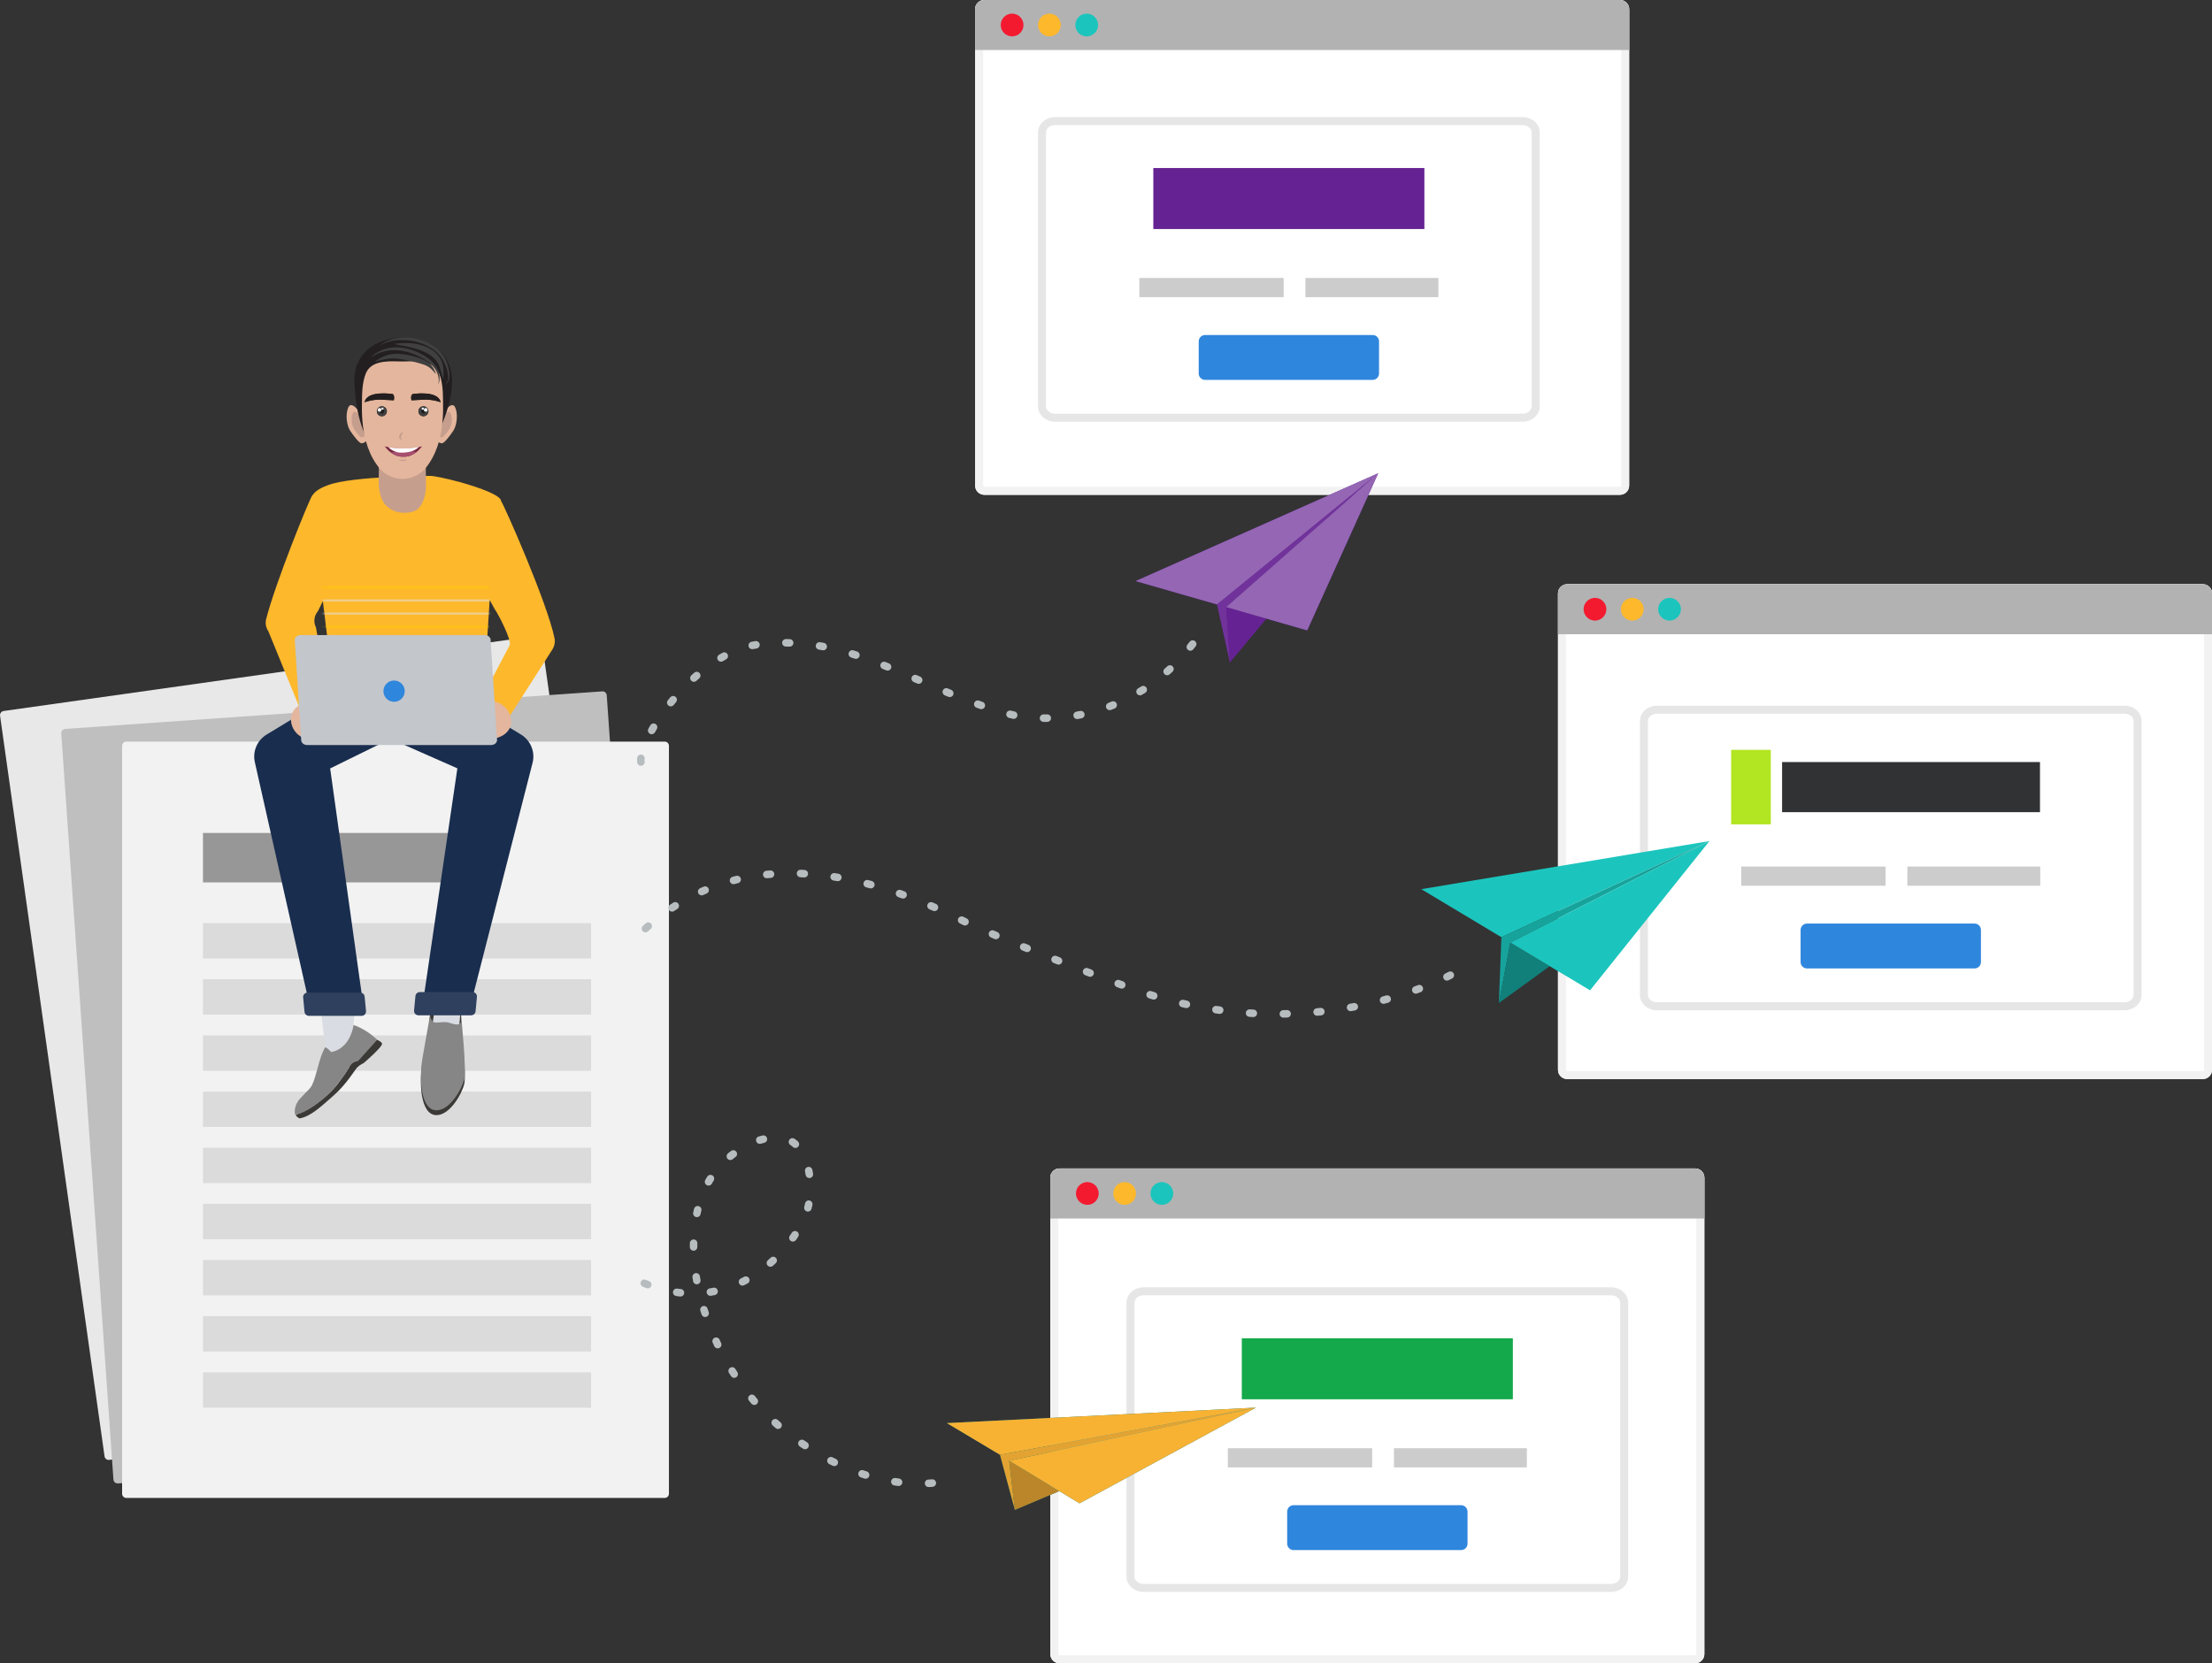 <svg width="589" height="443" viewBox="0 0 589 443" fill="none" xmlns="http://www.w3.org/2000/svg">
<rect x="0" y="0" width="589" height="443" fill="#333333" stroke="none"/>
<g clip-path="url(#clip0_1_30)">
<path d="M142.928 169.337L0.969 189.367C0.357 189.454 -0.069 190.02 0.017 190.632L27.84 387.882C27.926 388.494 28.492 388.921 29.105 388.834L171.064 368.804C171.676 368.718 172.103 368.152 172.016 367.539L144.193 170.29C144.107 169.677 143.541 169.251 142.928 169.337Z" fill="#E8E8E8"/>
<path opacity="0.79" d="M89.758 201.405L24.56 210.627L26.404 223.666L91.602 214.444L89.758 201.405Z" fill="#999999"/>
<path d="M130.239 219.944L27.902 234.401L29.744 247.441L132.081 232.983L130.239 219.944Z" fill="#E5E5E5"/>
<path d="M133.603 243.716L31.266 258.174L33.108 271.213L135.445 256.756L133.603 243.716Z" fill="#E5E5E5"/>
<path d="M136.945 267.49L34.608 281.948L36.449 294.987L138.786 280.53L136.945 267.49Z" fill="#E5E5E5"/>
<path d="M140.321 291.262L37.984 305.72L39.825 318.76L142.162 304.302L140.321 291.262Z" fill="#E5E5E5"/>
<path d="M143.648 315.036L41.312 329.494L43.153 342.534L145.49 328.076L143.648 315.036Z" fill="#E5E5E5"/>
<path d="M147 338.809L44.663 353.266L46.505 366.306L148.842 351.848L147 338.809Z" fill="#E5E5E5"/>
<path d="M160.366 184.143L17.351 194.145C16.734 194.188 16.269 194.723 16.312 195.34L30.205 394.058C30.248 394.675 30.784 395.14 31.4 395.097L174.416 385.094C175.033 385.051 175.498 384.516 175.455 383.899L161.561 185.182C161.518 184.565 160.983 184.1 160.366 184.143Z" fill="#BFBFBF"/>
<path opacity="0.79" d="M105.083 212.384L39.397 217.001L40.32 230.138L106.006 225.521L105.083 212.384Z" fill="#999999"/>
<path d="M144.2 233.695L41.102 240.942L42.025 254.079L145.123 246.832L144.2 233.695Z" fill="#E5E5E5"/>
<path d="M145.875 257.642L42.776 264.889L43.7 278.026L146.798 270.779L145.875 257.642Z" fill="#E5E5E5"/>
<path d="M147.55 281.601L44.451 288.847L45.374 301.984L148.473 294.737L147.55 281.601Z" fill="#E5E5E5"/>
<path d="M149.184 305.566L46.084 312.794L47.005 325.931L150.105 318.702L149.184 305.566Z" fill="#E5E5E5"/>
<path d="M150.899 329.494L47.8 336.741L48.723 349.877L151.822 342.631L150.899 329.494Z" fill="#E5E5E5"/>
<path d="M152.586 353.44L49.487 360.687L50.41 373.824L153.509 366.577L152.586 353.44Z" fill="#E5E5E5"/>
<path d="M177.001 197.523H33.636C33.017 197.523 32.516 198.024 32.516 198.643V397.846C32.516 398.464 33.017 398.965 33.636 398.965H177.001C177.619 398.965 178.12 398.464 178.12 397.846V198.643C178.12 198.024 177.619 197.523 177.001 197.523Z" fill="#F2F2F2"/>
<path opacity="0.79" d="M119.891 221.853H54.043V235.022H119.891V221.853Z" fill="#808080"/>
<path d="M157.396 245.866H54.043V255.287H157.396V245.866Z" fill="#DBDBDB"/>
<path d="M157.396 260.812H54.043V270.233H157.396V260.812Z" fill="#DBDBDB"/>
<path d="M157.396 275.77H54.043V285.191H157.396V275.77Z" fill="#DBDBDB"/>
<path d="M157.396 290.729H54.043V300.149H157.396V290.729Z" fill="#DBDBDB"/>
<path d="M157.396 305.687H54.043V315.107H157.396V305.687Z" fill="#DBDBDB"/>
<path d="M157.396 320.633H54.043V330.053H157.396V320.633Z" fill="#DBDBDB"/>
<path d="M157.396 335.591H54.043V345.011H157.396V335.591Z" fill="#DBDBDB"/>
<path d="M157.396 350.549H54.043V359.969H157.396V350.549Z" fill="#DBDBDB"/>
<path d="M157.396 365.507H54.043V374.928H157.396V365.507Z" fill="#DBDBDB"/>
<path d="M114.293 271.985C114.293 271.985 114.634 269.563 114.78 268.407C114.926 267.251 118.99 266.399 120.146 266.399C121.302 266.399 121.448 266.107 121.594 266.399C121.74 266.691 122.471 266.971 122.617 268.273C122.763 269.563 122.909 272.874 122.909 272.874C122.909 272.874 122.324 275.746 120.584 275.892C118.844 276.038 115.644 275.746 115.218 274.882C114.78 274.018 114.293 271.985 114.293 271.985Z" fill="#3A3936"/>
<path d="M107.843 194.87L87.91 204.668L97.049 269.989H82.933L67.868 203.049C67.198 200.164 68.452 197.182 71.007 195.637L90.94 183.539L107.855 194.882L107.843 194.87Z" fill="#192D4E"/>
<path d="M71.421 168.057C70.788 167.12 70.593 165.976 70.873 164.881C73.307 155.265 82.361 132.98 83.115 132.031C84.272 130.607 89.334 130.047 89.334 130.047L92.68 146.466L84.661 162.775C83.626 163.98 83.42 165.672 84.126 167.083L88.482 192.022L81.959 193.835L71.433 168.069L71.421 168.057Z" fill="#FDB82C"/>
<path d="M118.771 183.526L138.704 195.624C141.248 197.17 142.513 200.152 141.844 203.037L124.807 269.636L112.297 269.259L121.789 204.643L101.357 195.624L118.771 183.514V183.526Z" fill="#192D4E"/>
<path d="M147.649 169.98C145.75 160.572 134.189 134.417 133.423 133.455C133.423 131.958 127.849 129.913 122.714 128.477C122.398 128.355 122.215 128.295 122.215 128.295V128.343C118.747 127.394 115.546 126.737 114.512 126.749C114.512 126.749 93.995 126.749 87.423 129.183C84.722 130.181 82.75 131.301 82.775 133.869L89.541 189.417L128.531 188.87L130.393 159.793L131.646 162.106C132.547 163.298 136.283 170.443 135.723 171.83L125.221 191.778L134.189 193.142L147.162 172.865C147.661 171.988 147.868 170.978 147.661 169.992L147.649 169.98Z" fill="#FDB82C"/>
<path d="M91.829 194.773C91.829 197.767 85.951 196.963 82.933 196.963C79.915 196.963 77.469 194.541 77.469 191.547C77.469 188.553 80.548 186.788 83.566 186.788C86.584 186.788 91.829 191.778 91.829 194.773Z" fill="#E4B69D"/>
<path d="M136.076 192.521C136.258 189.539 133.958 186.971 130.952 186.788C127.935 186.606 122.969 192.204 122.787 195.186C122.604 198.168 126.499 196.683 129.516 196.866C132.534 197.048 135.905 195.503 136.088 192.521H136.076Z" fill="#E4B69D"/>
<path d="M130.746 198.436H81.813C80.962 198.436 80.243 197.888 80.207 197.195L78.491 170.516C78.442 169.773 79.173 169.14 80.097 169.14H129.03C129.882 169.14 130.6 169.688 130.636 170.382L132.352 197.061C132.401 197.803 131.67 198.436 130.746 198.436Z" fill="#C3C6CB"/>
<path d="M100.846 128.307C100.809 130.96 101.564 133.479 102.854 134.696C104.022 135.792 105.592 136.583 107.709 136.583C108.756 136.583 109.681 136.4 110.496 136.047C112.248 135.293 113.477 132.36 113.441 129.049L113.344 121.308C113.344 120.943 113.173 120.639 112.979 120.639L100.87 120.383C100.773 120.383 100.676 120.456 100.602 120.578C100.529 120.7 100.493 120.882 100.493 121.065L100.882 125.069L100.834 128.319L100.846 128.307Z" fill="#C69E8D"/>
<path d="M122.592 269.807L122.118 275.162L114.853 275.065L115.863 267.774L122.592 269.807Z" fill="#D9DCE2"/>
<path d="M94.579 267.446L94.104 273.227L91.987 281.783L86.79 280.371L84.965 265.376L94.579 267.446Z" fill="#D9DCE2"/>
<path d="M122.872 274.286C122.872 274.286 124.211 286.152 123.627 288.672C123.055 291.191 119.854 297.009 116.228 297.009C111.871 297.009 111.579 288.173 112.48 283.11C113.465 277.596 114.378 272.752 114.378 272.752C114.378 272.752 115.352 273.86 118.71 273.507C119.964 273.373 121.302 275.296 122.86 274.273L122.872 274.286Z" fill="#3A3936"/>
<path d="M122.909 271.851C122.909 271.851 124.211 284.862 123.639 287.382C123.067 289.901 119.866 295.719 116.24 295.719C111.883 295.719 111.591 286.883 112.492 281.82C113.477 276.306 114.5 270.415 114.5 270.415C114.5 270.415 114.755 272.083 115.656 272.29C116.374 272.448 117.493 272.192 118.735 272.229C120 272.265 122.337 273.872 122.921 271.864L122.909 271.851Z" fill="#878686"/>
<path d="M96.806 283.146C96.806 283.146 95.82 283.621 95.175 284.242C94.53 284.862 92.303 288.733 88.908 291.714C85.501 294.709 82.763 297.35 79.805 297.873C79.805 297.873 79.246 297.763 78.722 296.972L78.868 296.838C79.623 296.717 84.576 294.636 88.932 289.877C89.237 289.536 89.541 289.183 89.821 288.83C91.743 286.25 92.291 285.398 92.899 284.412C93.167 283.925 93.021 283.779 93.216 283.56C93.471 283.28 94.177 282.769 95.053 282.538L95.212 282.501L95.321 282.367L100.201 276.842C100.639 277.061 101.588 277.438 101.722 277.949C101.941 278.789 96.818 283.158 96.818 283.158L96.806 283.146Z" fill="#3A3936"/>
<path d="M83.347 288.367C83.201 288.733 83.055 289.292 82.337 290.059C81.74 290.704 80.925 291.495 80 292.493C77.98 294.66 78.564 296.826 78.564 296.826C78.564 296.826 78.893 296.778 79.453 296.656C81.4 296.206 85.209 293.881 88.725 290.108C89.03 289.791 89.309 289.451 89.589 289.098C92.559 285.313 92.997 284.047 93.666 283.341C94.007 282.976 94.445 282.793 95.394 282.55L100.237 277.17L100.42 276.951C100.42 276.951 97.95 274.31 94.141 272.995C94.141 272.995 93.703 276.16 91.853 278.144C90.928 279.13 89.723 279.957 88.178 280.201L87.533 279.543C87.253 279.264 86.924 279.057 86.547 278.935C86.182 279.69 85.866 280.347 85.574 281.126C84.929 282.89 84.077 286.639 83.359 288.392L83.347 288.367Z" fill="#878686"/>
<path d="M96.295 270.561H82.251C81.643 270.561 81.144 270.099 81.083 269.502L80.718 265.644C80.657 264.963 81.193 264.378 81.886 264.378H95.93C96.538 264.378 97.037 264.841 97.098 265.437L97.463 269.295C97.524 269.977 96.988 270.561 96.295 270.561Z" fill="#2E405E"/>
<path d="M107.77 184.086C107.77 185.644 106.505 186.922 104.935 186.922C103.365 186.922 102.099 185.656 102.099 184.086C102.099 182.516 103.365 181.25 104.935 181.25C106.505 181.25 107.77 182.516 107.77 184.086Z" fill="#2F86DD"/>
<path d="M111.421 270.415H125.464C126.073 270.415 126.571 269.953 126.632 269.356L126.997 265.498C127.058 264.817 126.523 264.232 125.829 264.232H111.786C111.178 264.232 110.679 264.695 110.618 265.291L110.253 269.149C110.192 269.831 110.727 270.415 111.421 270.415Z" fill="#2E405E"/>
<g opacity="0.52">
<mask id="mask0_1_30" style="mask-type:luminance" maskUnits="userSpaceOnUse" x="82" y="126" width="66" height="68">
<path d="M147.649 169.98C145.75 160.572 134.189 134.417 133.423 133.455C133.423 131.958 127.849 129.913 122.714 128.477C122.398 128.355 122.215 128.295 122.215 128.295V128.343C118.747 127.394 115.546 126.737 114.512 126.749C114.512 126.749 93.995 126.749 87.423 129.183C84.722 130.181 82.75 131.301 82.775 133.869L89.541 189.417L128.531 188.87L130.393 159.793L131.646 162.106C132.547 163.298 136.283 170.443 135.723 171.83L125.221 191.778L134.189 193.142L147.162 172.865C147.661 171.988 147.868 170.978 147.661 169.992L147.649 169.98Z" fill="white"/>
</mask>
<g mask="url(#mask0_1_30)">
<path d="M130.368 156.142H85.525V156.702H130.368V156.142Z" fill="#FFCA01"/>
<path d="M130.368 159.647H85.525V160.207H130.368V159.647Z" fill="#E2E2E2"/>
<path d="M130.855 163.14H85.525V163.7H130.855V163.14Z" fill="#E2E2E2"/>
<path d="M130.855 166.645H85.525V167.205H130.855V166.645Z" fill="#FFCA01"/>
</g>
</g>
<path d="M118.698 109.186C118.698 109.186 120.487 106.691 121.266 108.651C122.032 110.61 121.57 113.361 120.743 114.663C119.927 115.953 118.284 118.022 117.761 118.059C117.238 118.095 116.812 117.852 116.276 117.353L118.698 109.186Z" fill="#E4B69D"/>
<path d="M118.321 110.537C118.321 110.537 119.526 108.857 120.037 110.184C120.548 111.499 120.244 113.349 119.684 114.213C119.136 115.077 118.029 116.464 117.676 116.489C117.323 116.513 117.031 116.355 116.678 116.014L118.296 110.537H118.321Z" fill="#C69E8D"/>
<path d="M95.248 109.186C95.248 109.186 93.459 106.691 92.68 108.651C91.914 110.61 92.376 113.361 93.204 114.663C94.019 115.953 95.662 118.022 96.185 118.059C96.708 118.095 97.134 117.852 97.67 117.353L95.248 109.186Z" fill="#E4B69D"/>
<path d="M95.613 110.525C95.613 110.525 94.408 108.845 93.897 110.172C93.386 111.499 93.69 113.336 94.25 114.201C94.81 115.065 95.905 116.452 96.258 116.477C96.611 116.501 96.903 116.343 97.256 116.002L95.638 110.525H95.613Z" fill="#C69E8D"/>
<path d="M120.402 101.762C120.402 94.106 114.646 89.931 107.502 89.931C107.466 89.931 107.429 89.931 107.393 89.931C107.356 89.931 107.32 89.931 107.283 89.931C100.14 89.931 94.092 94.118 94.384 101.762C94.968 117.036 100.663 122.878 107.296 124.059C107.296 124.059 107.356 124.059 107.381 124.059C107.405 124.059 107.442 124.059 107.466 124.059C114.415 123.426 120.377 109.235 120.377 101.75L120.402 101.762Z" fill="#231F20"/>
<path d="M116.958 99.498C116.885 99.315 116.8 99.121 116.702 98.95C114.913 95.652 109.851 96.26 107.174 96.273C104.497 96.273 99.434 95.664 97.645 98.962C97.548 99.145 97.463 99.328 97.39 99.51C96.319 102.176 96.404 105.413 96.368 108.237C96.319 111.864 96.721 115.588 97.913 119.032C98.643 121.15 99.714 123.171 101.187 124.874C102.744 126.676 105.154 127.552 107.174 127.552C109.194 127.552 111.616 126.676 113.161 124.862C114.621 123.158 115.692 121.138 116.435 119.02C117.627 115.576 118.029 111.852 117.98 108.225C117.944 105.401 118.041 102.163 116.958 99.498Z" fill="#E4B69D"/>
<path d="M107.369 115.016C107.369 115.016 107.296 115.186 107.186 115.405C107.125 115.515 107.064 115.637 107.004 115.771C106.979 115.831 106.943 115.904 106.906 115.965C106.882 116.026 106.845 116.099 106.833 116.16C106.809 116.221 106.797 116.282 106.784 116.343C106.784 116.403 106.772 116.452 106.772 116.513C106.772 116.562 106.772 116.623 106.797 116.671C106.809 116.72 106.821 116.781 106.857 116.829C106.882 116.878 106.906 116.927 106.93 116.963C106.967 117 106.991 117.036 107.004 117.073C107.052 117.134 107.077 117.182 107.077 117.182C107.077 117.182 107.028 117.182 106.955 117.17C106.918 117.17 106.87 117.158 106.809 117.134C106.748 117.122 106.699 117.085 106.638 117.049C106.602 117.024 106.565 117.012 106.541 116.988C106.517 116.963 106.48 116.927 106.456 116.89C106.395 116.829 106.346 116.732 106.31 116.635C106.286 116.586 106.286 116.537 106.273 116.477C106.273 116.428 106.261 116.367 106.273 116.318C106.273 116.209 106.298 116.111 106.334 116.014C106.371 115.917 106.407 115.831 106.456 115.746C106.505 115.661 106.565 115.6 106.614 115.527C106.724 115.393 106.845 115.296 106.967 115.223C107.186 115.077 107.381 115.028 107.381 115.028L107.369 115.016Z" fill="#C69E8D"/>
<path d="M108.403 122.452C108.403 122.452 108.245 122.452 108.038 122.452C107.928 122.452 107.807 122.452 107.685 122.452C107.563 122.452 107.429 122.452 107.296 122.452C107.162 122.452 107.04 122.452 106.918 122.452C106.857 122.452 106.797 122.452 106.736 122.452C106.675 122.452 106.626 122.452 106.565 122.452C106.517 122.452 106.468 122.452 106.419 122.452C106.383 122.452 106.334 122.452 106.31 122.452C106.249 122.452 106.2 122.452 106.2 122.452C106.2 122.452 106.225 122.477 106.273 122.513C106.322 122.55 106.395 122.598 106.492 122.635C106.541 122.659 106.602 122.684 106.663 122.696C106.724 122.72 106.784 122.732 106.857 122.744C106.991 122.769 107.15 122.781 107.308 122.781C107.612 122.781 107.916 122.708 108.111 122.623C108.306 122.538 108.403 122.452 108.403 122.452Z" fill="#C69E8D"/>
<path d="M107.405 119.434C104.436 119.471 102.416 118.874 102.416 118.874C104.156 121.065 105.884 121.722 107.405 121.649C108.926 121.722 110.654 121.065 112.394 118.874C112.394 118.874 110.387 119.471 107.405 119.434Z" fill="#7A2742"/>
<path d="M109.681 120.201C108.05 120.043 106.48 120.176 105.397 120.322C104.777 120.408 104.326 120.493 104.095 120.542C105.251 121.406 106.371 121.686 107.381 121.637C108.464 121.686 109.669 121.369 110.898 120.383C110.496 120.31 110.07 120.237 109.669 120.201H109.681Z" fill="#A84F6F"/>
<path d="M107.381 119.422C105.677 119.446 104.29 119.251 103.414 119.093C103.547 119.239 103.9 119.592 104.472 119.921C104.582 119.982 104.704 120.055 104.837 120.103C104.886 120.128 104.923 120.14 104.971 120.164C105.02 120.189 105.069 120.213 105.117 120.225C105.202 120.249 105.288 120.286 105.373 120.31C105.409 120.31 105.446 120.335 105.482 120.347C105.543 120.371 105.616 120.383 105.677 120.408C105.774 120.432 105.884 120.456 105.981 120.481C106.079 120.505 106.188 120.517 106.31 120.529C106.31 120.529 106.31 120.529 106.334 120.529C106.444 120.529 106.553 120.554 106.663 120.554C106.772 120.554 106.894 120.554 107.016 120.554H107.04C107.137 120.554 107.247 120.554 107.356 120.554C107.478 120.554 107.6 120.542 107.709 120.529C107.941 120.505 108.147 120.493 108.354 120.456C108.452 120.444 108.549 120.432 108.646 120.408C108.829 120.383 109.011 120.347 109.182 120.298C109.352 120.262 109.498 120.213 109.644 120.176C110.265 119.982 110.691 119.738 111.031 119.483C111.165 119.385 111.287 119.276 111.397 119.178C111.457 119.13 111.506 119.081 111.555 119.032C110.703 119.203 109.218 119.434 107.356 119.41L107.381 119.422Z" fill="white"/>
<path d="M98.874 95.092C99.568 94.374 100.42 93.814 101.345 93.388C102.27 92.974 103.268 92.694 104.278 92.585C105.3 92.451 106.322 92.5 107.344 92.646C108.354 92.792 109.34 93.072 110.301 93.425C111.251 93.79 112.163 94.228 113.039 94.763C113.903 95.299 114.743 95.92 115.425 96.711C115.765 97.1 116.082 97.514 116.325 97.977C116.568 98.439 116.763 98.914 116.897 99.413C117.019 99.912 117.08 100.423 117.055 100.934C117.031 101.445 116.921 101.944 116.715 102.407C116.824 101.92 116.861 101.421 116.812 100.946C116.775 100.459 116.654 99.985 116.495 99.547C116.337 99.096 116.118 98.67 115.851 98.281C115.583 97.891 115.291 97.514 114.95 97.186C114.78 97.015 114.609 96.857 114.427 96.711C114.244 96.553 114.062 96.406 113.867 96.273C113.478 95.993 113.076 95.737 112.65 95.494C112.224 95.263 111.798 95.031 111.36 94.824C110.922 94.617 110.472 94.423 110.021 94.252C109.121 93.899 108.184 93.632 107.247 93.473C106.772 93.388 106.298 93.327 105.811 93.291C105.336 93.266 104.85 93.254 104.375 93.291C102.452 93.388 100.542 93.984 98.911 95.129L98.874 95.092Z" fill="#404041"/>
<path d="M99.714 96.443C100.895 95.445 102.343 94.727 103.925 94.386C104.314 94.301 104.728 94.252 105.129 94.228C105.531 94.204 105.957 94.228 106.346 94.24C107.125 94.289 107.904 94.398 108.671 94.544C109.06 94.629 109.437 94.703 109.815 94.8C110.192 94.897 110.569 95.007 110.946 95.129C111.324 95.25 111.689 95.384 112.054 95.53C112.236 95.603 112.419 95.676 112.589 95.761C112.772 95.847 112.942 95.92 113.125 96.017C113.49 96.2 113.843 96.419 114.171 96.674C114.5 96.93 114.792 97.222 115.047 97.55C115.546 98.196 115.863 98.926 116.082 99.668C115.583 99.072 115.108 98.488 114.536 98.037C113.976 97.587 113.356 97.283 112.674 97.064C112.504 97.003 112.334 96.954 112.151 96.893L111.616 96.735C111.263 96.638 110.898 96.528 110.545 96.443C110.192 96.346 109.827 96.26 109.462 96.175C109.097 96.09 108.744 96.017 108.379 95.944C108.014 95.871 107.648 95.81 107.283 95.749C106.918 95.688 106.553 95.64 106.188 95.591C105.811 95.542 105.482 95.506 105.117 95.481C104.764 95.481 104.411 95.469 104.046 95.481C102.61 95.567 101.162 95.944 99.69 96.419L99.714 96.443Z" fill="#404041"/>
<path d="M101.114 92.232C101.479 91.794 101.929 91.441 102.428 91.149C102.927 90.856 103.462 90.637 104.01 90.455C105.117 90.114 106.261 89.956 107.405 89.919C108.549 89.871 109.717 89.968 110.849 90.199C111.981 90.443 113.088 90.82 114.135 91.343C114.658 91.611 115.157 91.903 115.644 92.232C116.13 92.573 116.581 92.95 116.994 93.376C117.81 94.228 118.467 95.226 118.893 96.309C119.319 97.392 119.623 98.512 119.684 99.668C119.708 100.253 119.672 100.849 119.44 101.397C119.331 101.664 119.16 101.92 118.954 102.127C118.735 102.322 118.479 102.468 118.211 102.553C118.467 102.431 118.686 102.261 118.856 102.042C119.027 101.835 119.148 101.579 119.221 101.324C119.367 100.8 119.343 100.253 119.27 99.705C119.197 99.169 119.063 98.634 118.881 98.11C118.71 97.587 118.516 97.064 118.272 96.577C118.029 96.09 117.761 95.615 117.457 95.165C117.14 94.727 116.8 94.313 116.41 93.936C116.021 93.558 115.607 93.218 115.157 92.926C114.707 92.621 114.232 92.353 113.745 92.11C112.772 91.611 111.737 91.246 110.666 90.99C110.131 90.856 109.596 90.759 109.048 90.698C108.5 90.637 107.953 90.601 107.405 90.589C106.857 90.577 106.298 90.589 105.75 90.625C105.202 90.662 104.655 90.735 104.107 90.856C103.036 91.088 101.965 91.489 101.101 92.232H101.114Z" fill="#404041"/>
<path d="M104.825 91.623C106.383 91.368 107.965 91.282 109.559 91.416C111.153 91.562 112.759 91.952 114.232 92.731C114.597 92.925 114.962 93.145 115.303 93.4C115.644 93.656 115.96 93.924 116.264 94.228C116.861 94.836 117.359 95.567 117.664 96.37C117.956 97.173 118.077 97.989 118.114 98.792C118.138 99.595 118.102 100.374 118.029 101.165C117.798 100.411 117.627 99.644 117.42 98.901C117.213 98.171 116.982 97.453 116.641 96.832C115.984 95.603 114.84 94.678 113.575 94.009C112.297 93.327 110.873 92.877 109.401 92.536C107.928 92.183 106.395 91.964 104.85 91.623H104.825Z" fill="#404041"/>
<path d="M114.074 109.539C114.074 110.281 113.477 110.866 112.735 110.866C111.993 110.866 111.409 110.269 111.409 109.539C111.409 108.809 112.005 108.212 112.735 108.212C113.465 108.212 114.074 108.809 114.074 109.539Z" fill="#3C2415"/>
<path d="M113.356 109.539C113.356 109.88 113.076 110.16 112.735 110.16C112.394 110.16 112.127 109.88 112.127 109.539C112.127 109.198 112.407 108.931 112.735 108.931C113.064 108.931 113.356 109.21 113.356 109.539Z" fill="#3C2415"/>
<path d="M113.843 109.174C113.843 109.442 113.624 109.661 113.356 109.661C113.088 109.661 112.869 109.442 112.869 109.174C112.869 108.906 113.088 108.687 113.356 108.687C113.624 108.687 113.843 108.906 113.843 109.174Z" fill="#3C2415"/>
<path d="M113.843 109.174C113.843 109.442 113.624 109.661 113.356 109.661C113.088 109.661 112.869 109.442 112.869 109.174C112.869 108.906 113.088 108.687 113.356 108.687C113.624 108.687 113.843 108.906 113.843 109.174Z" fill="#3C2415"/>
<path d="M112.869 108.845C112.869 109.004 112.735 109.137 112.577 109.137C112.419 109.137 112.285 109.004 112.285 108.845C112.285 108.687 112.419 108.553 112.577 108.553C112.735 108.553 112.869 108.687 112.869 108.845Z" fill="#3C2415"/>
<path d="M112.869 108.845C112.869 109.004 112.735 109.137 112.577 109.137C112.419 109.137 112.285 109.004 112.285 108.845C112.285 108.687 112.419 108.553 112.577 108.553C112.735 108.553 112.869 108.687 112.869 108.845Z" fill="#3C2415"/>
<path d="M109.827 104.963C109.827 104.963 116.714 103.831 117.323 107.141C117.323 107.141 115.498 106.362 112.881 106.448L109.571 106.618C109.571 106.618 109.218 105.486 109.839 104.963H109.827Z" fill="#3C2415"/>
<path d="M100.347 109.539C100.347 110.281 100.943 110.866 101.686 110.866C102.428 110.866 103.012 110.269 103.012 109.539C103.012 108.809 102.416 108.212 101.686 108.212C100.955 108.212 100.347 108.809 100.347 109.539Z" fill="#3C2415"/>
<path d="M101.065 109.539C101.065 109.88 101.345 110.16 101.673 110.16C102.002 110.16 102.282 109.88 102.282 109.539C102.282 109.198 102.002 108.931 101.673 108.931C101.345 108.931 101.065 109.21 101.065 109.539Z" fill="#3C2415"/>
<path d="M100.578 109.174C100.578 109.442 100.797 109.661 101.065 109.661C101.333 109.661 101.552 109.442 101.552 109.174C101.552 108.906 101.333 108.687 101.065 108.687C100.797 108.687 100.578 108.906 100.578 109.174Z" fill="#3C2415"/>
<path d="M100.578 109.174C100.578 109.442 100.797 109.661 101.065 109.661C101.333 109.661 101.552 109.442 101.552 109.174C101.552 108.906 101.333 108.687 101.065 108.687C100.797 108.687 100.578 108.906 100.578 109.174Z" fill="#3C2415"/>
<path d="M101.552 108.845C101.552 109.004 101.686 109.137 101.844 109.137C102.002 109.137 102.136 109.004 102.136 108.845C102.136 108.687 102.002 108.553 101.844 108.553C101.686 108.553 101.552 108.687 101.552 108.845Z" fill="#3C2415"/>
<path d="M101.552 108.845C101.552 109.004 101.686 109.137 101.844 109.137C102.002 109.137 102.136 109.004 102.136 108.845C102.136 108.687 102.002 108.553 101.844 108.553C101.686 108.553 101.552 108.687 101.552 108.845Z" fill="#3C2415"/>
<path d="M104.594 104.963C104.594 104.963 97.706 103.831 97.098 107.141C97.098 107.141 98.923 106.362 101.54 106.448L104.85 106.618C104.85 106.618 105.202 105.486 104.594 104.963Z" fill="#3C2415"/>
<path d="M114.074 109.539C114.074 110.281 113.477 110.866 112.735 110.866C111.993 110.866 111.409 110.269 111.409 109.539C111.409 108.809 112.005 108.212 112.735 108.212C113.465 108.212 114.074 108.809 114.074 109.539Z" fill="#404041"/>
<path d="M113.356 109.539C113.356 109.88 113.076 110.16 112.735 110.16C112.394 110.16 112.127 109.88 112.127 109.539C112.127 109.198 112.407 108.931 112.735 108.931C113.064 108.931 113.356 109.21 113.356 109.539Z" fill="#231F20"/>
<path d="M113.843 109.174C113.843 109.442 113.624 109.661 113.356 109.661C113.088 109.661 112.869 109.442 112.869 109.174C112.869 108.906 113.088 108.687 113.356 108.687C113.624 108.687 113.843 108.906 113.843 109.174Z" fill="white"/>
<path d="M112.869 108.845C112.869 109.004 112.735 109.137 112.577 109.137C112.419 109.137 112.285 109.004 112.285 108.845C112.285 108.687 112.419 108.553 112.577 108.553C112.735 108.553 112.869 108.687 112.869 108.845Z" fill="white"/>
<path d="M109.827 104.963C109.827 104.963 116.714 103.831 117.323 107.141C117.323 107.141 115.498 106.362 112.881 106.448L109.571 106.618C109.571 106.618 109.218 105.486 109.839 104.963H109.827Z" fill="#231F20"/>
<path d="M100.347 109.539C100.347 110.281 100.943 110.866 101.686 110.866C102.428 110.866 103.012 110.269 103.012 109.539C103.012 108.809 102.416 108.212 101.686 108.212C100.955 108.212 100.347 108.809 100.347 109.539Z" fill="#404041"/>
<path d="M101.065 109.539C101.065 109.88 101.345 110.16 101.673 110.16C102.002 110.16 102.282 109.88 102.282 109.539C102.282 109.198 102.002 108.931 101.673 108.931C101.345 108.931 101.065 109.21 101.065 109.539Z" fill="#231F20"/>
<path d="M100.578 109.174C100.578 109.442 100.797 109.661 101.065 109.661C101.333 109.661 101.552 109.442 101.552 109.174C101.552 108.906 101.333 108.687 101.065 108.687C100.797 108.687 100.578 108.906 100.578 109.174Z" fill="white"/>
<path d="M101.552 108.845C101.552 109.004 101.686 109.137 101.844 109.137C102.002 109.137 102.136 109.004 102.136 108.845C102.136 108.687 102.002 108.553 101.844 108.553C101.686 108.553 101.552 108.687 101.552 108.845Z" fill="white"/>
<path d="M104.594 104.963C104.594 104.963 97.706 103.831 97.098 107.141C97.098 107.141 98.923 106.362 101.54 106.448L104.85 106.618C104.85 106.618 105.202 105.486 104.594 104.963Z" fill="#231F20"/>
<path d="M451.391 311.212H282.106C280.762 311.212 279.672 312.302 279.672 313.647V440.566C279.672 441.91 280.762 443 282.106 443H451.391C452.735 443 453.825 441.91 453.825 440.566V313.647C453.825 312.302 452.735 311.212 451.391 311.212Z" fill="white"/>
<path d="M280.646 359.069V345.693L301.857 324.527H315.316L280.646 359.069Z" fill="#FFA800"/>
<path d="M282.106 312.271H451.391C452.146 312.271 452.766 312.88 452.766 313.647V440.566C452.766 441.32 452.158 441.929 451.403 441.929H282.118C281.364 441.929 280.743 441.32 280.743 440.554V313.634C280.743 312.88 281.351 312.259 282.118 312.259L282.106 312.271Z" fill="white"/>
<path d="M451.391 313.342C451.562 313.342 451.695 313.476 451.695 313.647V440.566C451.695 440.736 451.562 440.87 451.391 440.87H282.106C281.936 440.87 281.802 440.736 281.802 440.566V313.647C281.802 313.476 281.936 313.342 282.106 313.342H451.391ZM451.391 311.212H282.106C280.767 311.212 279.672 312.308 279.672 313.647V440.566C279.672 441.905 280.767 443 282.106 443H451.391C452.742 443 453.825 441.905 453.825 440.566V313.647C453.825 312.308 452.73 311.212 451.391 311.212Z" fill="#F2F2F2"/>
<path d="M282.106 311.212H451.391C452.73 311.212 453.825 312.308 453.825 313.647V324.54H279.672V313.647C279.672 312.308 280.767 311.212 282.106 311.212Z" fill="#B2B2B2"/>
<path d="M289.529 320.901C291.203 320.901 292.559 319.544 292.559 317.87C292.559 316.196 291.203 314.839 289.529 314.839C287.856 314.839 286.499 316.196 286.499 317.87C286.499 319.544 287.856 320.901 289.529 320.901Z" fill="#F31A30"/>
<path d="M299.459 320.901C301.133 320.901 302.489 319.544 302.489 317.87C302.489 316.196 301.133 314.839 299.459 314.839C297.786 314.839 296.429 316.196 296.429 317.87C296.429 319.544 297.786 320.901 299.459 320.901Z" fill="#FDB82C"/>
<path d="M309.377 320.901C311.051 320.901 312.407 319.544 312.407 317.87C312.407 316.196 311.051 314.839 309.377 314.839C307.704 314.839 306.347 316.196 306.347 317.87C306.347 319.544 307.704 320.901 309.377 320.901Z" fill="#1BC5BD"/>
<path d="M428.988 344.999C430.302 344.999 431.41 345.888 431.41 346.946V419.912C431.41 420.97 430.302 421.859 428.988 421.859H304.509C303.171 421.859 302.088 420.983 302.088 419.912V346.946C302.088 345.875 303.171 344.999 304.509 344.999H428.988ZM428.988 342.869H304.509C301.99 342.869 299.958 344.695 299.958 346.946V419.912C299.958 422.163 301.99 423.989 304.509 423.989H428.988C431.507 423.989 433.539 422.163 433.539 419.912V346.946C433.539 344.695 431.507 342.869 428.988 342.869Z" fill="#E6E6E6"/>
<path d="M389.061 400.901H344.449C343.508 400.901 342.745 401.663 342.745 402.604V411.148C342.745 412.09 343.508 412.852 344.449 412.852H389.061C390.002 412.852 390.764 412.09 390.764 411.148V402.604C390.764 401.663 390.002 400.901 389.061 400.901Z" fill="#2F86DD"/>
<path d="M365.367 385.723H326.937V390.835H365.367V385.723Z" fill="#CCCCCC"/>
<path d="M406.56 385.723H371.172V390.835H406.56V385.723Z" fill="#CCCCCC"/>
<path d="M402.836 356.44H330.661V372.688H402.836V356.44Z" fill="#14A94B"/>
<path d="M431.373 0.913C432.213 0.913 432.894 1.594 432.894 2.434V129.353C432.894 130.193 432.213 130.875 431.373 130.875H262.088C261.248 130.875 260.566 130.193 260.566 129.353V2.434C260.566 1.594 261.248 0.913 262.088 0.913H431.373ZM431.373 0H262.088C260.749 0 259.654 1.095 259.654 2.434V129.353C259.654 130.692 260.749 131.788 262.088 131.788H431.373C432.712 131.788 433.807 130.692 433.807 129.353V2.434C433.807 1.095 432.712 0 431.373 0Z" fill="#F2F2F2"/>
<path d="M260.627 47.868V34.48L281.838 13.327H295.285L260.627 47.868Z" fill="#FFA800"/>
<path d="M431.373 1.071H262.1C261.34 1.071 260.725 1.687 260.725 2.446V129.353C260.725 130.113 261.34 130.729 262.1 130.729H431.373C432.132 130.729 432.748 130.113 432.748 129.353V2.446C432.748 1.687 432.132 1.071 431.373 1.071Z" fill="white"/>
<path d="M431.373 2.13C431.543 2.13 431.677 2.264 431.677 2.434V129.353C431.677 129.524 431.543 129.658 431.373 129.658H262.088C261.917 129.658 261.783 129.524 261.783 129.353V2.434C261.783 2.264 261.917 2.13 262.088 2.13H431.373ZM431.373 0H262.088C260.749 0 259.654 1.095 259.654 2.434V129.353C259.654 130.692 260.749 131.788 262.088 131.788H431.373C432.712 131.788 433.807 130.692 433.807 129.353V2.434C433.807 1.095 432.712 0 431.373 0Z" fill="#F2F2F2"/>
<path d="M262.088 0H431.373C432.712 0 433.807 1.095 433.807 2.434V13.327H259.654V2.434C259.654 1.095 260.749 0 262.088 0Z" fill="#B2B2B2"/>
<path d="M269.499 9.688C271.172 9.688 272.529 8.331 272.529 6.658C272.529 4.984 271.172 3.627 269.499 3.627C267.825 3.627 266.469 4.984 266.469 6.658C266.469 8.331 267.825 9.688 269.499 9.688Z" fill="#F31A30"/>
<path d="M279.429 9.688C281.102 9.688 282.459 8.331 282.459 6.658C282.459 4.984 281.102 3.627 279.429 3.627C277.755 3.627 276.399 4.984 276.399 6.658C276.399 8.331 277.755 9.688 279.429 9.688Z" fill="#FDB82C"/>
<path d="M289.359 9.688C291.032 9.688 292.389 8.331 292.389 6.658C292.389 4.984 291.032 3.627 289.359 3.627C287.685 3.627 286.329 4.984 286.329 6.658C286.329 8.331 287.685 9.688 289.359 9.688Z" fill="#1BC5BD"/>
<path d="M405.428 33.324C406.767 33.324 407.85 34.2 407.85 35.272V108.237C407.85 109.308 406.767 110.184 405.428 110.184H280.95C279.611 110.184 278.528 109.308 278.528 108.237V35.259C278.528 34.188 279.611 33.312 280.95 33.312H405.428M405.428 31.194H280.95C278.431 31.194 276.399 33.02 276.399 35.272V108.237C276.399 110.488 278.431 112.314 280.95 112.314H405.428C407.947 112.314 409.98 110.488 409.98 108.237V35.259C409.98 33.008 407.947 31.182 405.428 31.182V31.194Z" fill="#E6E6E6"/>
<path d="M365.501 89.226H320.889C319.948 89.226 319.185 89.989 319.185 90.93V99.474C319.185 100.415 319.948 101.178 320.889 101.178H365.501C366.442 101.178 367.205 100.415 367.205 99.474V90.93C367.205 89.989 366.442 89.226 365.501 89.226Z" fill="#2F86DD"/>
<path d="M341.808 74.036H303.378V79.148H341.808V74.036Z" fill="#CCCCCC"/>
<path d="M383.001 74.036H347.613V79.148H383.001V74.036Z" fill="#CCCCCC"/>
<path d="M379.277 44.753H307.101V61.001H379.277V44.753Z" fill="#652293"/>
<path d="M586.578 155.606H417.293C415.949 155.606 414.859 156.696 414.859 158.04V284.96C414.859 286.304 415.949 287.394 417.293 287.394H586.578C587.923 287.394 589.012 286.304 589.012 284.96V158.04C589.012 156.696 587.923 155.606 586.578 155.606Z" fill="white"/>
<path d="M415.821 203.475V190.087L437.032 168.921H450.491L415.821 203.475Z" fill="#FFA800"/>
<path d="M586.566 156.665H417.293C416.534 156.665 415.918 157.281 415.918 158.04V284.947C415.918 285.707 416.534 286.323 417.293 286.323H586.566C587.326 286.323 587.942 285.707 587.942 284.947V158.04C587.942 157.281 587.326 156.665 586.566 156.665Z" fill="white"/>
<path d="M586.566 157.736C586.737 157.736 586.871 157.87 586.871 158.04V284.96C586.871 285.13 586.737 285.264 586.566 285.264H417.281C417.111 285.264 416.977 285.13 416.977 284.96V158.04C416.977 157.87 417.111 157.736 417.281 157.736H586.566ZM586.566 155.606H417.281C415.943 155.606 414.847 156.702 414.847 158.04V284.96C414.847 286.298 415.943 287.394 417.281 287.394H586.566C587.905 287.394 589 286.298 589 284.96V158.04C589 156.702 587.905 155.606 586.566 155.606Z" fill="#F2F2F2"/>
<path d="M417.293 155.606H586.578C587.917 155.606 589.012 156.702 589.012 158.04V168.933H414.859V158.04C414.859 156.702 415.954 155.606 417.293 155.606Z" fill="#B2B2B2"/>
<path d="M424.704 165.294C426.378 165.294 427.734 163.937 427.734 162.264C427.734 160.59 426.378 159.233 424.704 159.233C423.031 159.233 421.674 160.59 421.674 162.264C421.674 163.937 423.031 165.294 424.704 165.294Z" fill="#F31A30"/>
<path d="M434.634 165.294C436.308 165.294 437.664 163.937 437.664 162.264C437.664 160.59 436.308 159.233 434.634 159.233C432.961 159.233 431.604 160.59 431.604 162.264C431.604 163.937 432.961 165.294 434.634 165.294Z" fill="#FDB82C"/>
<path d="M444.552 165.294C446.226 165.294 447.582 163.937 447.582 162.264C447.582 160.59 446.226 159.233 444.552 159.233C442.879 159.233 441.522 160.59 441.522 162.264C441.522 163.937 442.879 165.294 444.552 165.294Z" fill="#1BC5BD"/>
<path d="M565.696 190.087C567.035 190.087 568.118 190.963 568.118 192.034V264.999C568.118 266.07 567.035 266.946 565.696 266.946H441.218C439.879 266.946 438.796 266.07 438.796 264.999V192.034C438.796 190.963 439.879 190.087 441.218 190.087H565.696ZM565.696 187.957H441.218C438.699 187.957 436.667 189.782 436.667 192.034V264.999C436.667 267.251 438.699 269.076 441.218 269.076H565.696C568.215 269.076 570.248 267.251 570.248 264.999V192.034C570.248 189.782 568.215 187.957 565.696 187.957Z" fill="#E6E6E6"/>
<path d="M525.769 245.988H481.157C480.216 245.988 479.453 246.751 479.453 247.692V256.236C479.453 257.177 480.216 257.94 481.157 257.94H525.769C526.71 257.94 527.473 257.177 527.473 256.236V247.692C527.473 246.751 526.71 245.988 525.769 245.988Z" fill="#2F86DD"/>
<path d="M502.076 230.799H463.646V235.91H502.076V230.799Z" fill="#CCCCCC"/>
<path d="M543.269 230.799H507.881V235.91H543.269V230.799Z" fill="#CCCCCC"/>
<path d="M471.519 199.714H460.956V219.565H471.519V199.714Z" fill="#B2E522"/>
<path d="M543.196 202.964H474.525V216.315H543.196V202.964Z" fill="#313234"/>
<path fill-rule="evenodd" clip-rule="evenodd" d="M399.782 249.615L378.449 236.823L455.188 224.007L399.782 249.615Z" fill="#1BC5BD"/>
<path d="M402.179 251.051L455.188 224.007L399.782 249.615L399.112 267.166L402.179 251.051Z" fill="#16A39C"/>
<path d="M402.179 251.051L399.1 267.166L412.657 257.331L402.179 251.051Z" fill="#11807A"/>
<path fill-rule="evenodd" clip-rule="evenodd" d="M402.179 251.051L455.188 224.007L423.39 263.77L402.179 251.051Z" fill="#1BC5BD"/>
<path d="M324.077 160.998L302.38 154.766L366.973 126.055L324.077 160.998Z" fill="#652293"/>
<path d="M326.511 161.692L366.973 126.055L324.077 160.998L327.497 176.406L326.511 161.692Z" fill="#652293"/>
<path d="M326.511 161.692L327.485 176.407L337.171 164.759L326.511 161.692Z" fill="#652293"/>
<path d="M326.511 161.692L366.973 126.055L348.075 167.899L326.511 161.692Z" fill="#652293"/>
<path d="M324.077 160.998L302.38 154.766L366.973 126.055L324.077 160.998Z" fill="#9466B4"/>
<path d="M326.511 161.692L366.973 126.055L324.077 160.998L327.497 176.406L326.511 161.692Z" fill="#71339B"/>
<path d="M326.511 161.692L327.485 176.407L337.171 164.759L326.511 161.692Z" fill="#652293"/>
<path d="M326.511 161.692L366.973 126.055L348.075 167.899L326.511 161.692Z" fill="#9466B4"/>
<path d="M171.865 247.327C198.832 222.985 233.246 233.647 255.796 244.941C264.728 249.42 290.308 259.352 302.258 263.612C333.496 274.736 366.706 270.598 389.645 257.94" stroke="#B7BDBF" stroke-width="2" stroke-miterlimit="10" stroke-linecap="round" stroke-dasharray="1 8"/>
<path d="M170.66 202.964C169.809 197.049 185.044 173.79 201.947 171.635C226.444 168.52 242.945 182.833 267.624 189.904C279.355 193.263 303.377 191.912 319.185 169.359" stroke="#B7BDBF" stroke-width="2" stroke-miterlimit="10" stroke-linecap="round" stroke-dasharray="1 8"/>
<path d="M171.549 341.786C187.855 348.65 203.834 342.115 213.058 326.743C217.986 318.527 215.808 306.332 210.21 303.666C204.612 301.001 193.855 305.93 188.914 314.34C178.23 332.524 188.707 365.471 209.59 381.585C231.421 398.43 248.823 395.277 253.691 394.182" stroke="#B7BDBF" stroke-width="2" stroke-miterlimit="10" stroke-linecap="round" stroke-dasharray="1 8"/>
<path d="M266.274 387.476L252.121 379.029L334.409 374.916L266.274 387.476Z" fill="#11807A"/>
<path d="M268.732 389.07L334.409 374.916L266.274 387.476L270.241 402.166L268.732 389.07Z" fill="#11807A"/>
<path d="M268.732 389.07L270.229 402.154L282.057 397.14L268.732 389.07Z" fill="#11807A"/>
<path d="M268.732 389.07L334.409 374.916L287.448 400.402L268.732 389.07Z" fill="#11807A"/>
<path d="M266.274 387.476L252.121 379.029L334.409 374.916L266.274 387.476Z" fill="#F7B234"/>
<path d="M268.732 389.07L334.409 374.916L266.274 387.476L270.241 402.166L268.732 389.07Z" fill="#E3A332"/>
<path d="M268.732 389.07L270.229 402.154L282.057 397.14L268.732 389.07Z" fill="#BA8629"/>
<path d="M268.732 389.07L334.409 374.916L287.448 400.402L268.732 389.07Z" fill="#F7B234"/>
</g>
<defs>
<clipPath id="clip0_1_30">
<rect width="589" height="443" fill="white"/>
</clipPath>
</defs>
</svg>
